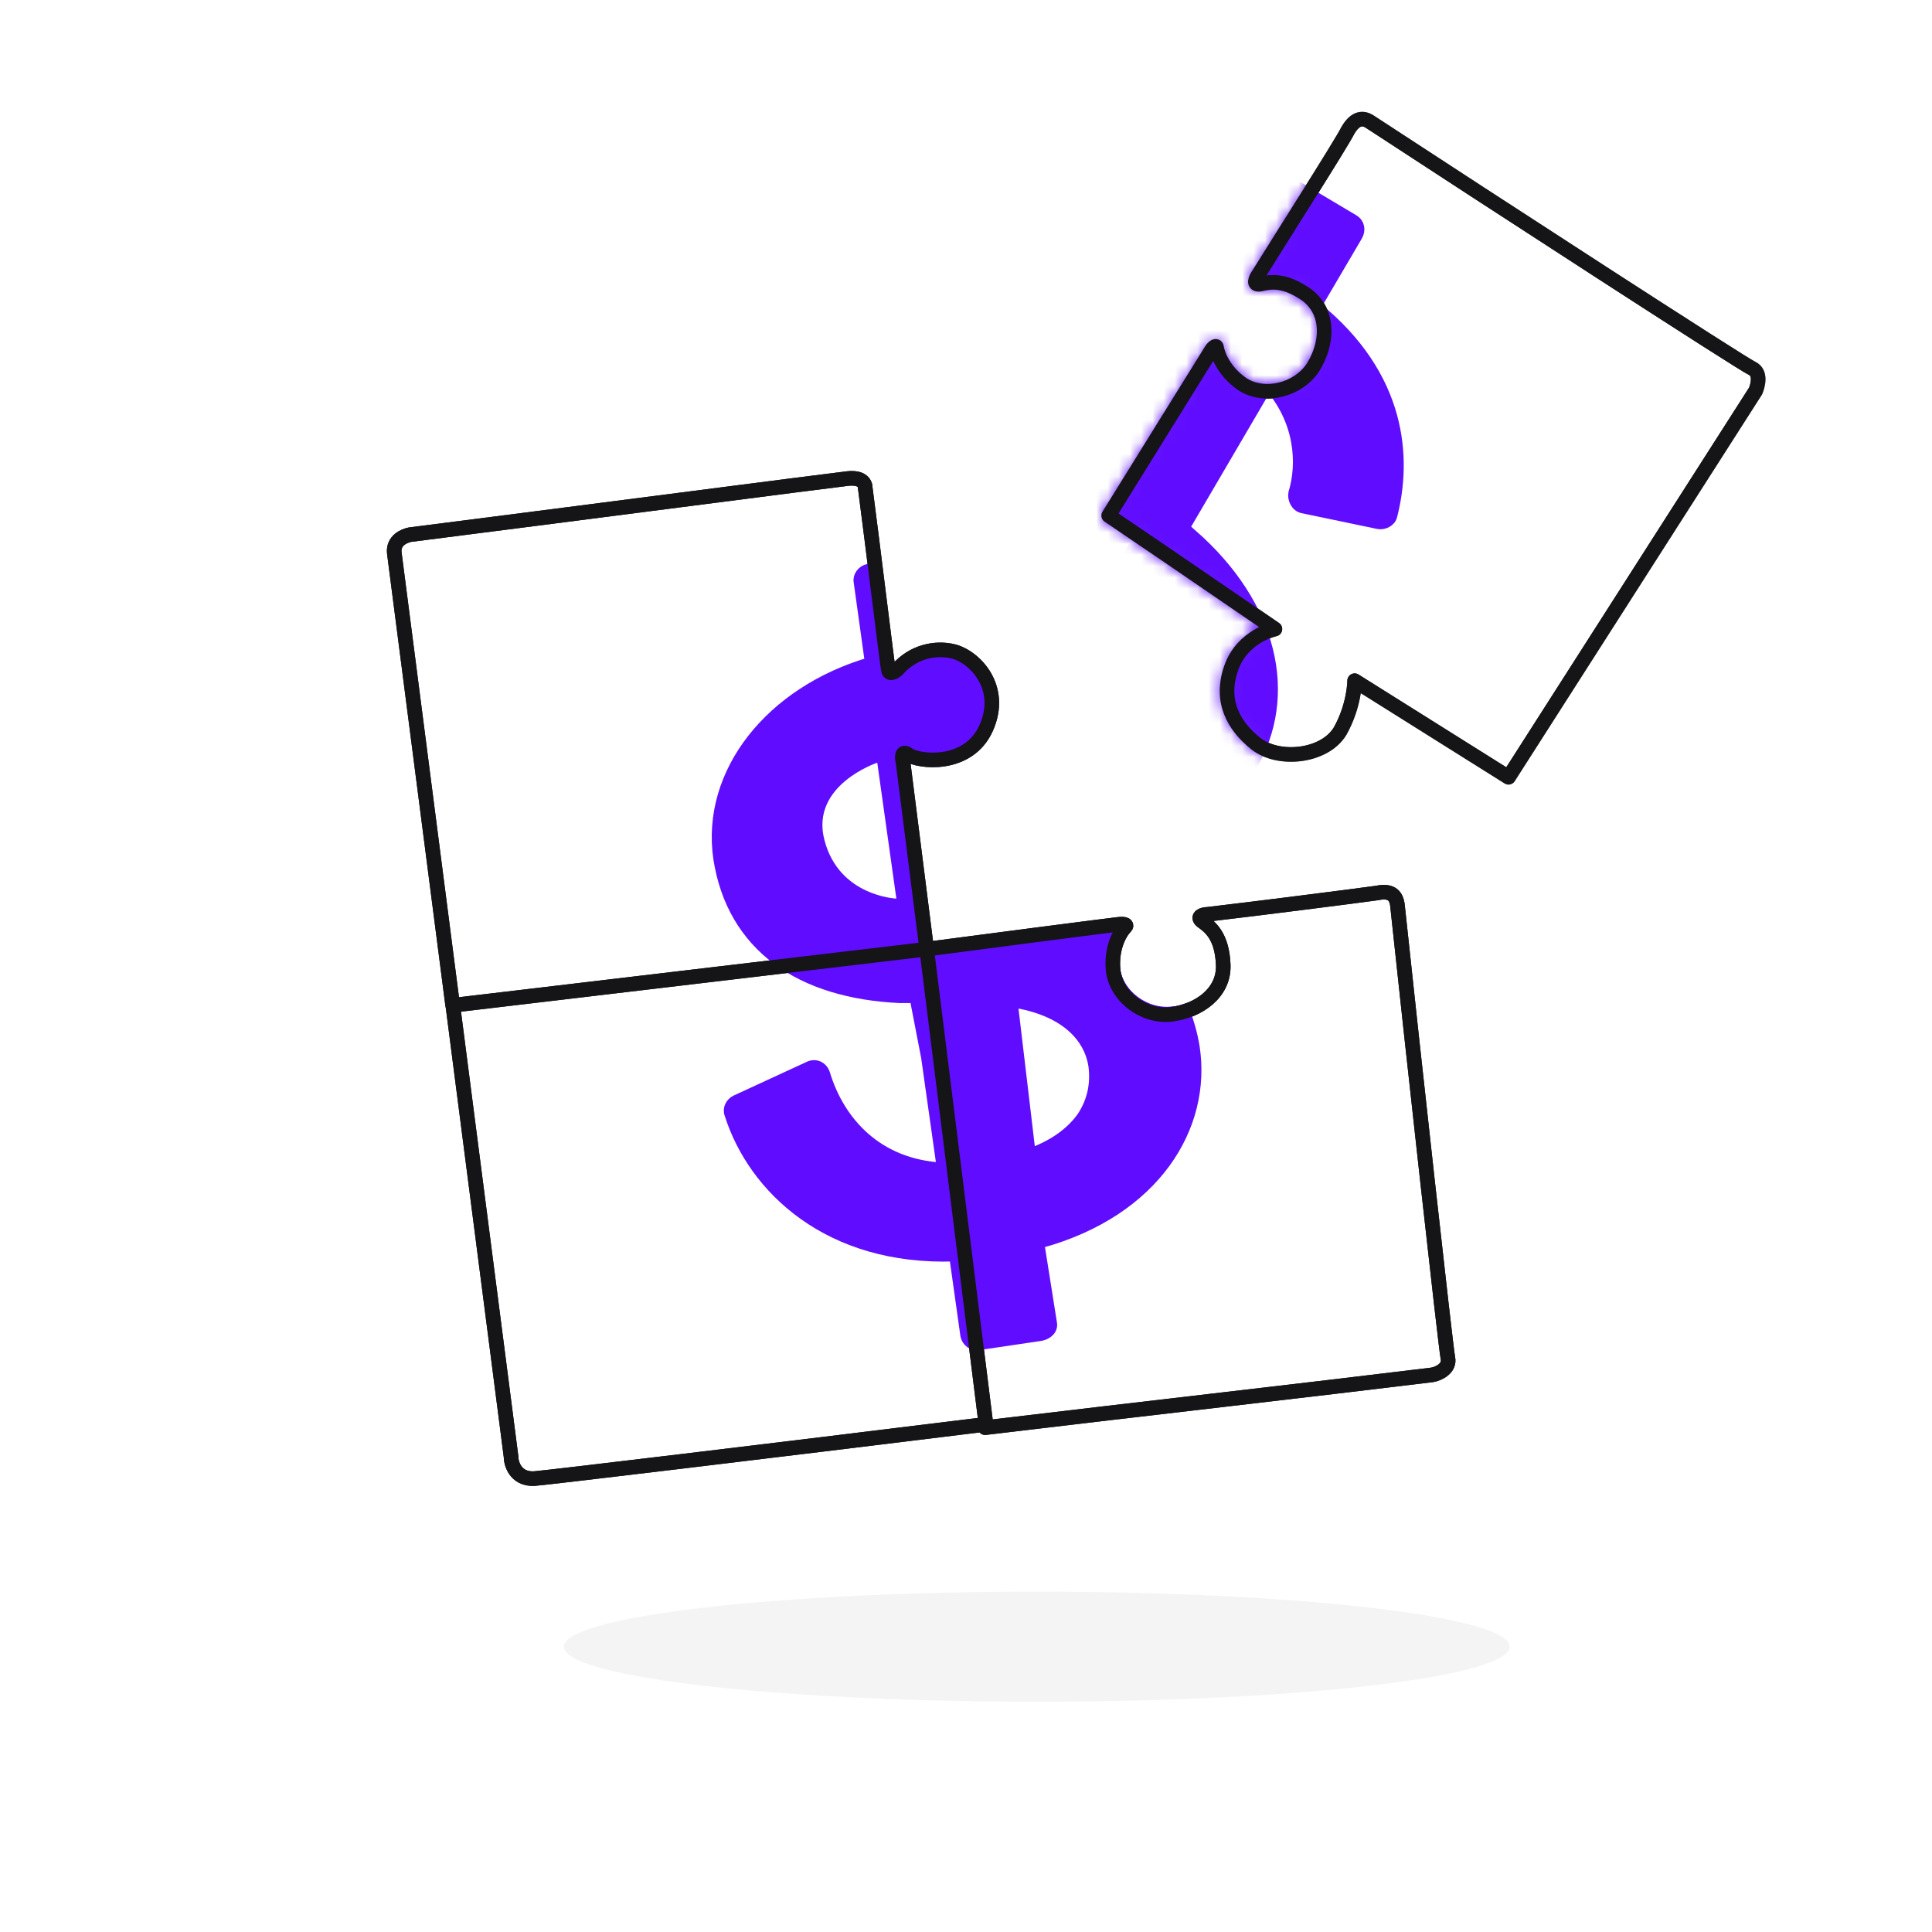 <?xml version="1.0" encoding="UTF-8"?> <svg xmlns="http://www.w3.org/2000/svg" xmlns:xlink="http://www.w3.org/1999/xlink" version="1.1" id="Layer_1" x="0px" y="0px" viewBox="0 0 172 172" style="enable-background:new 0 0 172 172;" xml:space="preserve"> <style type="text/css"> .st0{opacity:5.000000e-02;fill:#151417;enable-background:new ;} .st1{fill:#FFFFFF;stroke:#151417;stroke-width:1.3;stroke-linecap:round;stroke-linejoin:round;} .st2{fill:#FFFFFF;filter:url(#Adobe_OpacityMaskFilter);stroke:#151417;stroke-width:1.3;stroke-linecap:round;stroke-linejoin:round;} .st3{mask:url(#mask0_4843_26118_00000062889373426345447840000014024731482920390786_);} .st4{fill:#600DFF;stroke:#600DFF;} .st5{fill:none;stroke:#151417;stroke-width:1.3;stroke-linecap:round;stroke-linejoin:round;} .st6{fill:#FFFFFF;} .st7{fill:none;stroke:#151417;stroke-width:1.3;stroke-linecap:round;} </style> <ellipse class="st0" cx="92.3" cy="146.6" rx="42.1" ry="4.9"></ellipse> <path class="st1" d="M156,32.8c0.8,0.4,0.5,1.5,0.3,2l-22,34.4l-13.7-8.6c0,0,0,2.2-1.3,4.5c-1.4,2.3-5.5,2.7-7.5,1.1 c-2-1.6-3.2-3.8-2.2-6.7c1-2.9,3.9-3.5,3.9-3.5l-9.5-6.5l-5.3-3.6l9-14.5c0.4-0.7,0.6-0.6,0.6-0.5c0.1,0.7,0.7,2.2,2.3,3.3 c2,1.3,5,0.5,6.3-1.5c1.3-2.1,1.5-4.8-0.5-6.4c-2.1-1.5-3.4-1.2-4.2-1c-0.7,0.1-0.4-0.5-0.2-0.8c2.3-3.7,7.4-11.7,8-12.9 c0.7-1.2,1.4-1.1,1.9-0.8C132.9,18,155.1,32.4,156,32.8z"></path> <defs> <filter id="Adobe_OpacityMaskFilter" filterUnits="userSpaceOnUse" x="74.1" y="9.9" width="83.1" height="70.3"> <feColorMatrix type="matrix" values="1 0 0 0 0 0 1 0 0 0 0 0 1 0 0 0 0 0 1 0"></feColorMatrix> </filter> </defs> <mask maskUnits="userSpaceOnUse" x="74.1" y="9.9" width="83.1" height="70.3" id="mask0_4843_26118_00000062889373426345447840000014024731482920390786_"> <path class="st2" d="M156,32.8c0.8,0.4,0.5,1.5,0.3,2l-22,34.4l-13.7-8.6c0,0,0,2.2-1.3,4.5c-1.4,2.3-5.5,2.7-7.5,1.1 c-2-1.6-3.2-3.8-2.2-6.7c1-2.9,3.9-3.5,3.9-3.5l-9.5-6.5l-5.3-3.6l9-14.5c0.4-0.7,0.6-0.6,0.6-0.5c0.1,0.7,0.7,2.2,2.3,3.3 c2,1.3,5,0.5,6.3-1.5c1.3-2.1,1.5-4.8-0.5-6.4c-2.1-1.5-3.4-1.2-4.2-1c-0.7,0.1-0.4-0.5-0.2-0.8c2.3-3.7,7.4-11.7,8-12.9 c0.7-1.2,1.4-1.1,1.9-0.8C132.9,18,155.1,32.4,156,32.8z"></path> </mask> <g class="st3"> <path class="st4" d="M94,48.2L94,48.2c-3.3-2.9-5.5-6.2-6.3-9.6c-0.9-3.4-0.4-6.9,1.6-10.3c3.9-6.5,12.8-8.6,21.4-5c0,0,0,0,0,0 c0,0,0,0,0,0l3.7-6.2c0.3-0.5,0.9-0.6,1.4-0.3l4.7,2.8c0.5,0.3,0.6,0.9,0.3,1.4l-3.7,6.3c0,0,0,0,0,0c0,0,0,0,0,0 c7.7,6.2,8.1,13.5,6.8,18.6c-0.1,0.5-0.7,0.8-1.2,0.7l-6.7-1.4c-0.6-0.1-0.9-0.8-0.8-1.3c0.8-2.6,0.6-6.5-2.3-9.7L105.4,47l0.5,0.5 l0,0.1L94,48.2z M94,48.2l1.3,1.1l-7.8,13.1c-4.3-3.9-4.6-8.9-2.9-13.1c0.2-0.6-0.1-1.2-0.7-1.4l-7-1.8c-0.5-0.1-1,0.1-1.2,0.6 c-2.6,6.5-1.4,15.6,7.6,22.4c0,0,0,0,0,0c0,0,0,0,0,0l-3.7,6.1c-0.3,0.5-0.1,1.1,0.3,1.4l4.7,2.8c0.5,0.3,1.1,0.1,1.4-0.3 M100.6,48.2l4.2-0.4L86.2,79.2 M86.2,79.2l3.7-6.1 M86.2,79.2l3.7-6.1 M89.8,73.1C89.8,73.1,89.8,73.1,89.8,73.1 C89.8,73.1,89.8,73.1,89.8,73.1C89.8,73.1,89.8,73.1,89.8,73.1c9.7,4.2,17.9,1.2,21.6-4.9c3.7-6.3,1.9-14.3-5.3-20.6L89.8,73.1z M103.3,63.8c-0.8,1.4-2,2.4-3.6,2.8c-1.6,0.5-3.5,0.4-5.9-0.4l7-11.9C104.4,58,104.8,61.4,103.3,63.8z M97.4,32.8 c1.7-2.9,5.2-4.1,9.3-2.7l-6.9,11.7c-1.9-1.7-2.8-3.4-3.2-4.9C96.3,35.5,96.6,34.1,97.4,32.8z"></path> <path class="st5" d="M156,32.8c0.8,0.4,0.5,1.5,0.3,2l-22,34.4l-13.7-8.6c0,0,0,2.2-1.3,4.5c-1.4,2.3-5.5,2.7-7.5,1.1 c-2-1.6-3.2-3.8-2.2-6.7c1-2.9,3.9-3.5,3.9-3.5l-9.5-6.5l-5.3-3.6l9-14.5c0.4-0.7,0.6-0.6,0.6-0.5c0.1,0.7,0.7,2.2,2.3,3.3 c2,1.3,5,0.5,6.3-1.5c1.3-2.1,1.5-4.8-0.5-6.4c-2.1-1.5-3.4-1.2-4.2-1c-0.7,0.1-0.4-0.5-0.2-0.8c2.3-3.7,7.4-11.7,8-12.9 c0.7-1.2,1.4-1.1,1.9-0.8C132.9,18,155.1,32.4,156,32.8z"></path> </g> <path class="st6" d="M47.9,131.7c-2,0.3-2.4-1.2-2.4-1.9l-5.2-40.3l-5.2-40.3c-0.1-1.1,0.9-1.5,1.4-1.6c12.6-1.6,38-4.9,39-5 c1-0.1,1.4,0.4,1.5,0.6l2.1,16.5c0.1,0.4,0.5,0.1,0.8-0.1c1.4-1.7,3.4-2,5-1.6c1.9,0.5,4.4,3.2,2.9,6.8c-1.6,3.6-6.1,2.9-6.9,2.4 c-0.7-0.4-0.6,0.3-0.5,0.7l2.1,16.6l17-2.2c0.8-0.1,0.8,0.1,0.7,0.2c-0.5,0.5-1.3,1.9-1.1,3.9c0.3,2.4,2.8,4.2,5.2,3.9 c2.4-0.3,4.7-1.9,4.6-4.4c-0.1-2.6-1.2-3.4-1.9-3.9c-0.5-0.4,0.1-0.6,0.5-0.6c4.3-0.5,13.7-1.7,15.1-1.9c1.4-0.3,1.7,0.4,1.8,1 c1.4,13.2,4.3,39.4,4.5,40.4c0.2,0.9-0.8,1.4-1.4,1.5c-10.6,1.3-25.6,3-39.8,4.7C67.6,129.3,49.1,131.5,47.9,131.7z"></path> <path class="st7" d="M82.5,84.5c5.3-0.7,16.1-2.1,17-2.2c0.8-0.1,0.8,0.1,0.7,0.2c-0.5,0.5-1.3,1.9-1.1,3.9c0.3,2.4,2.8,4.2,5.2,3.9 c2.4-0.3,4.7-1.9,4.6-4.4c-0.1-2.6-1.2-3.4-1.9-3.9c-0.5-0.4,0.1-0.6,0.5-0.6c4.3-0.5,13.7-1.7,15.1-1.9c1.4-0.3,1.7,0.4,1.8,1 c1.4,13.2,4.3,39.4,4.5,40.4c0.2,0.9-0.8,1.4-1.4,1.5c-10.6,1.3-25.6,3-39.8,4.7 M82.5,84.5l-2.1-16.6c-0.1-0.4-0.2-1.2,0.5-0.7 c0.8,0.6,5.3,1.2,6.9-2.4c1.6-3.6-1-6.3-2.9-6.8c-1.6-0.4-3.6,0-5,1.6c-0.2,0.2-0.7,0.5-0.8,0.1c-0.1-0.4-1.4-11.2-2.1-16.5 c-0.1-0.3-0.4-0.7-1.5-0.6c-1,0.1-26.4,3.4-39,5c-0.5,0.1-1.5,0.5-1.4,1.6l5.2,40.3 M82.5,84.5l-42.2,5 M82.5,84.5l5.3,42.5 M40.3,89.4l5.2,40.3c0,0.7,0.5,2.2,2.4,1.9c1.2-0.1,19.6-2.3,39.9-4.8"></path> <g> <path class="st4" d="M82.5,84.5l-2.1-16.6c-0.1-0.4-0.2-1.2,0.5-0.7c0.6,0.4,3.3,0.9,5.3-0.4l-0.1-0.8c0.3,0,0.5,0.1,0.8,0.2 c0.4-0.4,0.7-0.8,0.9-1.3c1.6-3.6-1-6.3-2.9-6.8c-1.6-0.4-3.6,0-5,1.6c-0.2,0.2-0.7,0.5-0.8,0.1L78,50.6l-0.7,0.1 c-0.5,0.1-0.9,0.6-0.8,1.1l1,7.2c0,0,0,0,0,0c0,0,0,0,0,0c-8.9,2.6-14.6,9.8-13.5,17.4c0.6,3.9,2.4,6.9,5.2,9 c2.8,2.1,6.6,3.2,10.9,3.4l0.9,0l4.2-4.7L82.5,84.5z"></path> <path class="st4" d="M89.5,89.2l2,13.6c0.1,0,0.1-0.1,0.2-0.1l-1.6-13.5C89.9,89.3,89.7,89.3,89.5,89.2z"></path> <path class="st4" d="M93.6,117.8l-2-12.6l-2.5-21.4l-5.4,1.6l-2.4,2.5l1.2,6.2l1.4,9.9c-5.8-0.3-9.2-4.1-10.5-8.4 c-0.2-0.6-0.8-0.9-1.4-0.6l-6.5,3c-0.4,0.2-0.7,0.7-0.5,1.2c2.1,6.6,8.8,13,20,12.6c0,0,0,0,0,0c0,0,0,0,0,0l1,7.1 c0.1,0.5,0.6,0.9,1.1,0.8l5.4-0.8C93.3,118.8,93.7,118.3,93.6,117.8z"></path> <path class="st4" d="M97.6,82.5l-8.1,1l0.7,5.7c4.5,0.7,6.8,3,7.2,5.7c0.2,1.6-0.1,3.1-1,4.5c-0.9,1.3-2.4,2.5-4.6,3.3l0.9,7.9 c0,0,0,0,0,0c0,0,0,0,0,0c0,0,0,0,0,0c10.1-2.8,14.7-10.3,13.6-17.4c-0.2-1.2-0.5-2.2-0.9-3.3c-0.3,0.1-0.7,0.2-1,0.2 c-2.4,0.3-4.9-1.5-5.2-3.9c-0.1-1.1,0.1-2.1,0.4-2.8C98.9,83.2,98.3,82.9,97.6,82.5z"></path> </g> <path class="st7" d="M82.5,84.5c5.3-0.7,16.1-2.1,17-2.2c0.8-0.1,0.8,0.1,0.7,0.2c-0.5,0.5-1.3,1.9-1.1,3.9c0.3,2.4,2.8,4.2,5.2,3.9 c2.4-0.3,4.7-1.9,4.6-4.4c-0.1-2.6-1.2-3.4-1.9-3.9c-0.5-0.4,0.1-0.6,0.5-0.6c4.3-0.5,13.7-1.7,15.1-1.9c1.4-0.3,1.7,0.4,1.8,1 c1.4,13.2,4.3,39.4,4.5,40.4c0.2,0.9-0.8,1.4-1.4,1.5c-10.6,1.3-25.6,3-39.8,4.7 M82.5,84.5l-2.1-16.6c-0.1-0.4-0.2-1.2,0.5-0.7 c0.8,0.6,5.3,1.2,6.9-2.4c1.6-3.6-1-6.3-2.9-6.8c-1.6-0.4-3.6,0-5,1.6c-0.2,0.2-0.7,0.5-0.8,0.1c-0.1-0.4-1.4-11.2-2.1-16.5 c-0.1-0.3-0.4-0.7-1.5-0.6c-1,0.1-26.4,3.4-39,5c-0.5,0.1-1.5,0.5-1.4,1.6l5.2,40.3 M82.5,84.5l-42.2,5 M82.5,84.5l5.3,42.5 M40.3,89.4l5.2,40.3c0,0.7,0.5,2.2,2.4,1.9c1.2-0.1,19.6-2.3,39.9-4.8"></path> <path class="st6" d="M78.1,67.9L79.8,80c0,0-5.1-0.2-6.4-5.2C72.1,69.9,78.1,67.9,78.1,67.9z"></path> </svg> 